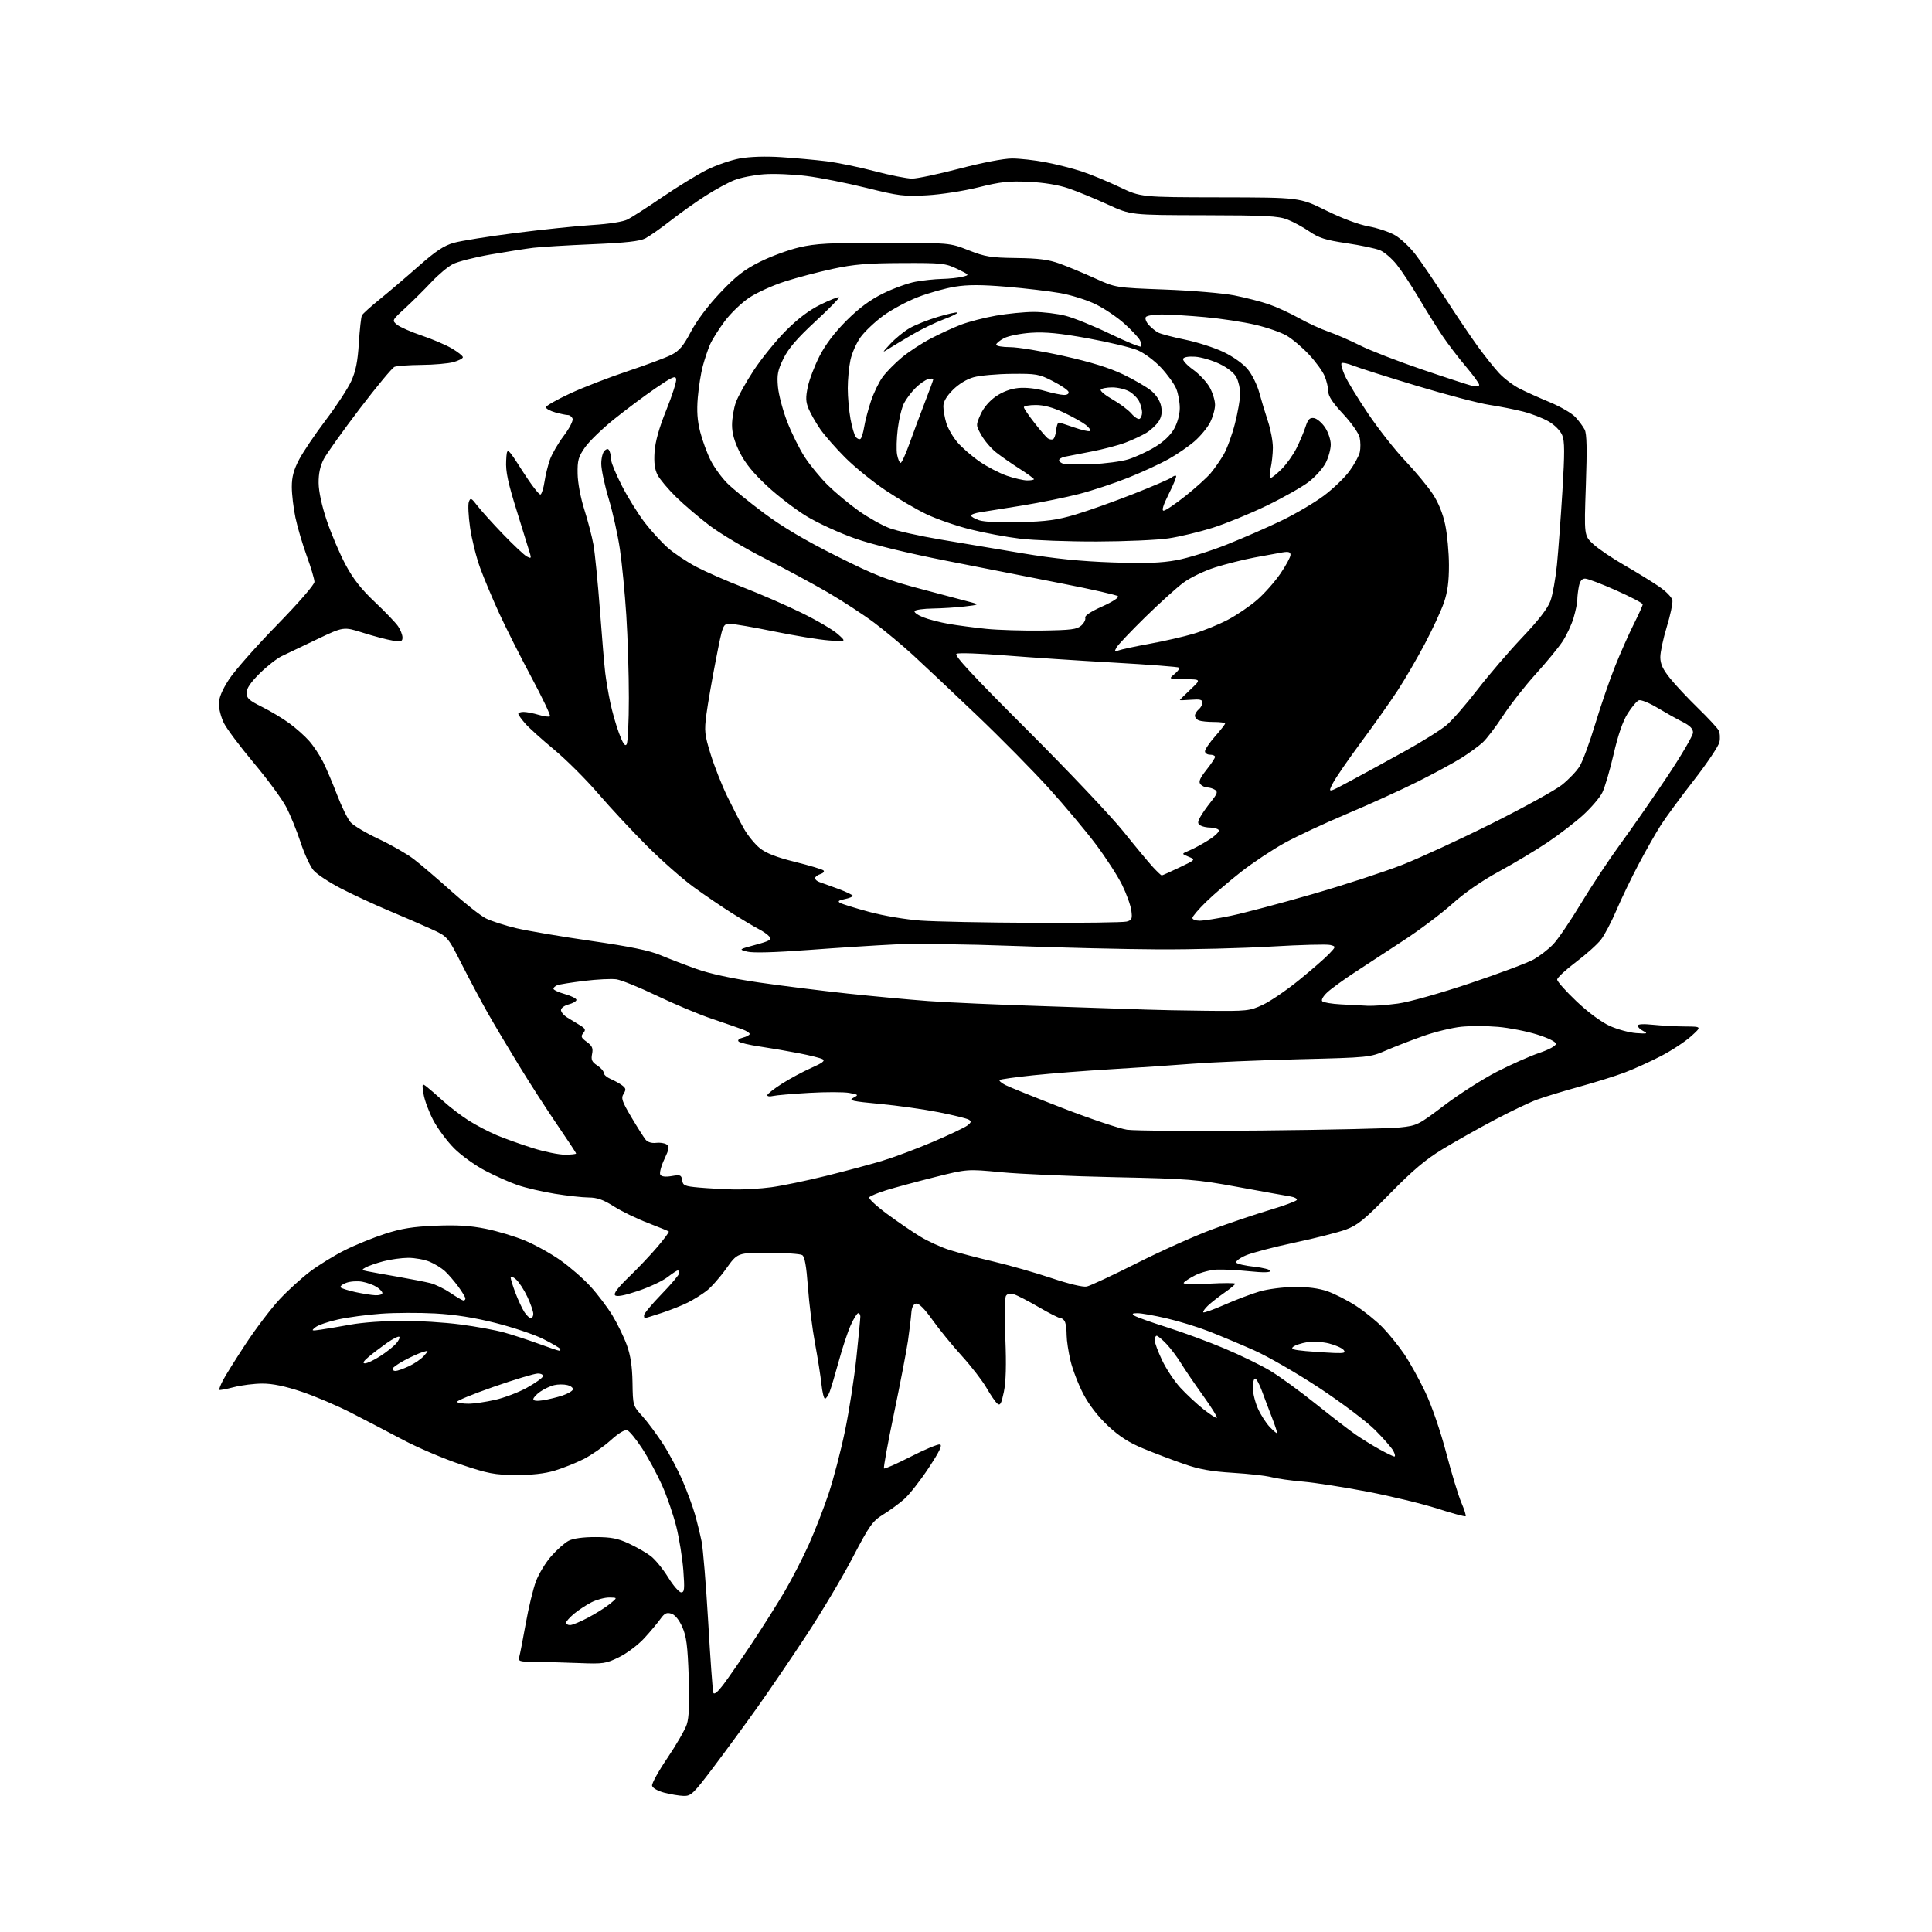 <?xml version="1.0" encoding="UTF-8" standalone="no"?>
<svg 
  version="1.1" 
  xmlns="http://www.w3.org/2000/svg" 
  xmlns:xlink="http://www.w3.org/1999/xlink" 
  xmlns:svg="http://www.w3.org/2000/svg"
  xmlns:rdf="http://www.w3.org/1999/02/22-rdf-syntax-ns#"
  xmlns:cc="http://creativecommons.org/ns#"
  xmlns:dc="http://purl.org/dc/elements/1.1/"
  viewBox="0 0 768 768"
  width="768"
  height="768"
>
<style>svg {background-color: white; }</style>"
<path stroke="none" fill="black" fill-rule="evenodd" d="M271.72,713.90C269.95,713.85 266.48,713.26 264.00,712.61C261.40,711.91 259.38,710.75 259.21,709.84C259.04,708.97 261.79,704.01 265.32,698.81C268.84,693.61 272.30,687.61 273.00,685.49C273.91,682.74 274.13,677.29 273.77,666.50C273.35,654.24 272.87,650.50 271.23,646.78C269.95,643.90 268.34,641.92 266.88,641.46C265.01,640.87 264.15,641.28 262.52,643.57C261.41,645.13 258.53,648.57 256.12,651.20C253.72,653.82 249.22,657.22 246.12,658.74C240.84,661.33 239.87,661.48 230.00,661.09C224.22,660.86 216.44,660.65 212.69,660.62C206.34,660.57 205.92,660.43 206.44,658.53C206.75,657.42 207.91,651.44 209.02,645.25C210.12,639.06 211.94,631.57 213.05,628.60C214.16,625.64 216.90,621.12 219.15,618.57C221.39,616.02 224.51,613.27 226.06,612.47C227.85,611.54 231.78,611.00 236.70,611.01C242.95,611.02 245.59,611.53 249.99,613.58C253.01,614.98 256.93,617.23 258.69,618.57C260.45,619.92 263.55,623.71 265.59,627.01C267.62,630.30 269.96,633.00 270.79,633.00C272.07,633.00 272.19,631.67 271.64,624.25C271.27,619.44 270.03,611.67 268.88,607.00C267.72,602.33 265.17,594.90 263.21,590.50C261.25,586.10 257.69,579.51 255.31,575.85C252.93,572.20 250.27,568.93 249.40,568.60C248.36,568.20 246.02,569.60 242.69,572.59C239.88,575.11 235.06,578.45 231.99,580.01C228.91,581.56 223.72,583.63 220.45,584.61C216.46,585.80 211.37,586.37 205.00,586.33C196.61,586.28 194.06,585.79 183.18,582.15C176.41,579.88 166.06,575.47 160.18,572.35C154.31,569.24 145.00,564.38 139.50,561.57C134.00,558.76 125.18,555.01 119.89,553.23C113.36,551.04 108.38,550.00 104.36,550.00C101.10,550.00 95.98,550.64 92.97,551.42C89.96,552.20 87.36,552.69 87.18,552.51C87.00,552.33 87.62,550.68 88.56,548.84C89.50,547.00 93.60,540.43 97.67,534.24C101.75,528.05 107.82,520.06 111.16,516.49C114.50,512.91 120.00,507.92 123.37,505.38C126.74,502.85 132.88,499.08 137.00,497.00C141.12,494.93 148.32,492.00 153.00,490.48C159.59,488.34 164.11,487.62 173.11,487.24C181.68,486.89 186.93,487.21 193.11,488.46C197.73,489.39 204.74,491.50 208.69,493.15C212.65,494.79 218.96,498.30 222.73,500.94C226.49,503.59 231.89,508.28 234.72,511.38C237.55,514.48 241.48,519.67 243.46,522.93C245.44,526.19 248.01,531.48 249.17,534.68C250.66,538.81 251.32,543.15 251.43,549.64C251.57,558.74 251.60,558.81 255.37,562.98C257.45,565.29 261.15,570.27 263.59,574.04C266.04,577.82 269.54,584.42 271.38,588.71C273.21,593.01 275.42,598.99 276.27,602.01C277.12,605.03 278.30,609.84 278.89,612.69C279.47,615.55 280.66,629.95 281.52,644.69C282.37,659.44 283.29,672.12 283.55,672.87C283.86,673.77 285.22,672.69 287.44,669.79C289.31,667.34 294.41,659.97 298.77,653.42C303.13,646.86 309.05,637.50 311.92,632.60C314.79,627.71 319.10,619.33 321.51,613.98C323.91,608.64 327.45,599.55 329.38,593.79C331.31,588.02 334.23,576.83 335.88,568.90C337.53,560.98 339.58,547.80 340.44,539.62C341.30,531.44 342.00,524.12 342.00,523.37C342.00,522.62 341.63,522.00 341.17,522.00C340.71,522.00 339.37,524.14 338.19,526.75C337.01,529.36 334.88,535.77 333.46,541.00C332.03,546.23 330.39,551.74 329.81,553.25C329.23,554.76 328.39,556.00 327.95,556.00C327.51,556.00 326.87,553.41 326.54,550.25C326.21,547.09 325.05,539.77 323.98,534.00C322.91,528.23 321.64,518.17 321.17,511.65C320.56,503.32 319.89,499.55 318.90,498.92C318.13,498.43 312.03,498.02 305.34,498.02C293.18,498.00 293.18,498.00 288.66,504.32C286.18,507.80 282.65,511.79 280.82,513.18C279.00,514.57 275.70,516.63 273.49,517.75C271.29,518.87 266.60,520.74 263.08,521.90C259.55,523.05 256.52,524.00 256.33,524.00C256.15,524.00 256.00,523.47 256.00,522.83C256.00,522.18 259.15,518.40 263.00,514.43C266.85,510.46 270.00,506.72 270.00,506.11C270.00,505.50 269.74,505.00 269.43,505.00C269.12,505.00 267.25,506.23 265.27,507.74C263.30,509.25 258.04,511.70 253.59,513.19C248.13,515.03 245.18,515.58 244.50,514.89C243.83,514.21 245.63,511.83 250.00,507.62C253.57,504.18 258.69,498.78 261.36,495.62C264.04,492.47 266.06,489.73 265.86,489.54C265.66,489.35 261.89,487.81 257.48,486.11C253.07,484.42 246.99,481.46 243.98,479.54C239.85,476.91 237.39,476.04 234.00,476.02C231.53,476.01 225.45,475.33 220.50,474.53C215.55,473.73 208.91,472.18 205.75,471.09C202.58,470.00 196.75,467.40 192.78,465.32C188.81,463.23 183.30,459.26 180.53,456.48C177.77,453.71 174.06,448.73 172.29,445.41C170.53,442.09 168.77,437.38 168.38,434.94C167.70,430.68 167.75,430.56 169.59,431.97C170.64,432.78 173.60,435.34 176.16,437.67C178.72,440.00 183.24,443.46 186.21,445.36C189.18,447.25 194.28,449.93 197.55,451.30C200.82,452.66 207.24,454.96 211.80,456.39C216.37,457.83 222.11,459.00 224.55,459.00C227.00,459.00 229.00,458.79 229.00,458.53C229.00,458.26 225.67,453.20 221.61,447.28C217.55,441.35 210.64,430.65 206.27,423.50C201.89,416.35 196.27,406.90 193.78,402.50C191.29,398.10 186.71,389.50 183.60,383.39C177.95,372.27 177.95,372.27 171.23,369.22C167.53,367.54 160.00,364.28 154.50,361.98C149.00,359.67 140.57,355.77 135.76,353.30C130.95,350.83 125.93,347.51 124.60,345.94C123.27,344.36 120.96,339.34 119.47,334.78C117.98,330.23 115.40,323.91 113.74,320.75C112.08,317.58 106.28,309.71 100.86,303.25C95.44,296.79 90.11,289.67 89.00,287.43C87.90,285.20 87.00,281.78 87.00,279.84C87.00,277.42 88.26,274.36 91.00,270.12C93.20,266.72 101.75,257.02 110.00,248.56C118.72,239.63 125.00,232.40 125.00,231.29C125.00,230.24 123.63,225.63 121.95,221.03C120.28,216.44 118.25,209.58 117.45,205.78C116.65,201.98 116.00,196.47 116.00,193.54C116.00,189.58 116.75,186.77 118.91,182.67C120.51,179.63 125.27,172.58 129.49,167.01C133.71,161.44 138.26,154.48 139.60,151.56C141.42,147.58 142.19,143.75 142.65,136.37C142.99,130.94 143.54,125.98 143.88,125.34C144.22,124.70 147.47,121.77 151.10,118.84C154.73,115.90 161.65,110.01 166.48,105.74C173.18,99.82 176.48,97.63 180.38,96.53C183.20,95.73 194.28,93.96 205.00,92.60C215.72,91.23 229.45,89.81 235.50,89.44C242.12,89.03 247.69,88.15 249.50,87.23C251.15,86.39 257.36,82.39 263.30,78.34C269.24,74.29 277.14,69.44 280.87,67.56C284.60,65.69 290.54,63.63 294.07,62.99C298.05,62.27 304.31,62.07 310.50,62.47C316.00,62.82 324.10,63.56 328.50,64.10C332.90,64.65 341.54,66.42 347.70,68.05C353.86,69.67 360.55,71.00 362.56,71.00C364.58,71.00 373.10,69.20 381.50,67.00C390.44,64.66 399.07,63.00 402.30,63.00C405.34,63.00 411.34,63.67 415.65,64.50C419.95,65.32 426.40,66.96 429.99,68.14C433.57,69.32 440.32,72.11 445.00,74.34C453.50,78.40 453.50,78.40 485.09,78.45C516.67,78.50 516.67,78.50 527.09,83.65C533.37,86.76 540.08,89.27 544.00,89.98C547.58,90.63 552.34,92.22 554.59,93.53C556.84,94.83 560.50,98.28 562.72,101.20C564.95,104.11 570.25,111.90 574.50,118.50C578.75,125.10 584.50,133.65 587.29,137.50C590.07,141.35 593.96,146.23 595.92,148.34C597.89,150.45 601.52,153.20 604.00,154.46C606.48,155.73 611.91,158.17 616.09,159.90C620.26,161.63 624.82,164.28 626.22,165.78C627.61,167.27 629.28,169.53 629.93,170.78C630.78,172.44 630.91,178.48 630.40,193.01C629.70,212.95 629.70,212.95 633.39,216.34C635.42,218.20 640.92,221.92 645.60,224.61C650.29,227.30 656.45,231.09 659.31,233.03C662.36,235.11 664.63,237.44 664.81,238.70C664.98,239.87 663.97,244.60 662.56,249.22C661.15,253.83 660.00,259.23 660.00,261.21C660.00,263.91 660.98,266.04 663.89,269.66C666.03,272.32 671.03,277.65 674.99,281.50C678.95,285.35 682.63,289.31 683.17,290.31C683.70,291.30 683.85,293.42 683.50,295.02C683.15,296.61 678.57,303.44 673.32,310.18C668.07,316.93 662.18,324.93 660.23,327.97C658.28,331.01 654.31,338.00 651.40,343.50C648.49,349.00 644.52,357.23 642.58,361.79C640.63,366.35 637.88,371.60 636.46,373.46C635.04,375.33 630.53,379.37 626.44,382.45C622.35,385.53 619.00,388.65 619.00,389.40C619.00,390.14 622.43,394.00 626.62,397.98C631.20,402.33 636.46,406.24 639.82,407.78C642.89,409.18 647.68,410.49 650.45,410.68C654.80,410.98 655.19,410.87 653.25,409.86C652.01,409.22 651.00,408.25 651.00,407.70C651.00,407.09 653.33,406.96 657.15,407.36C660.53,407.71 666.26,408.02 669.90,408.04C676.50,408.08 676.50,408.08 672.24,411.93C669.90,414.05 664.50,417.60 660.24,419.81C655.98,422.02 649.48,424.97 645.79,426.36C642.10,427.75 634.00,430.28 627.79,431.99C621.58,433.70 614.02,436.00 611.00,437.11C607.98,438.22 600.33,441.87 594.00,445.23C587.67,448.58 578.45,453.78 573.50,456.78C566.69,460.92 561.58,465.23 552.50,474.50C542.35,484.87 539.65,487.07 534.96,488.79C531.91,489.90 522.69,492.25 514.46,493.99C506.23,495.74 497.55,498.02 495.18,499.06C492.80,500.10 491.12,501.38 491.44,501.90C491.76,502.42 494.94,503.16 498.51,503.54C502.08,503.92 505.00,504.68 505.00,505.22C505.00,505.86 502.09,505.91 496.75,505.36C492.21,504.89 486.41,504.59 483.86,504.68C481.31,504.77 477.40,505.78 475.18,506.91C472.95,508.04 470.87,509.40 470.54,509.93C470.17,510.53 473.85,510.67 480.47,510.29C486.26,509.97 491.00,509.97 491.00,510.30C491.00,510.63 489.09,512.23 486.75,513.86C484.41,515.48 481.46,517.80 480.18,519.01C478.91,520.21 478.08,521.42 478.34,521.68C478.61,521.94 482.44,520.56 486.87,518.62C491.29,516.67 497.52,514.32 500.71,513.38C503.89,512.44 510.10,511.64 514.50,511.59C519.82,511.54 524.24,512.12 527.69,513.31C530.54,514.31 535.62,516.89 538.98,519.07C542.34,521.24 547.13,525.11 549.63,527.68C552.12,530.25 555.98,535.03 558.21,538.30C560.43,541.58 564.21,548.40 566.61,553.47C569.17,558.87 572.61,568.87 574.91,577.60C577.06,585.79 579.78,594.70 580.94,597.39C582.10,600.08 582.85,602.48 582.61,602.72C582.37,602.96 577.30,601.59 571.34,599.67C565.38,597.76 552.85,594.73 543.50,592.94C534.15,591.15 522.67,589.37 518.00,588.97C513.33,588.58 507.70,587.78 505.50,587.21C503.30,586.63 496.36,585.84 490.08,585.46C481.47,584.93 476.68,584.07 470.58,581.94C466.14,580.40 458.93,577.66 454.57,575.86C448.76,573.46 444.97,571.03 440.44,566.80C436.48,563.09 432.95,558.54 430.65,554.15C428.67,550.38 426.37,544.42 425.54,540.90C424.71,537.38 424.02,532.85 424.01,530.83C424.01,528.81 423.73,526.45 423.39,525.58C423.06,524.71 422.26,524.00 421.62,524.00C420.98,524.00 417.09,522.04 412.98,519.64C408.87,517.24 404.43,514.94 403.13,514.53C401.54,514.03 400.46,514.24 399.88,515.14C399.40,515.89 399.29,523.48 399.64,532.00C400.07,542.61 399.88,549.33 399.05,553.30C398.06,558.03 397.58,558.90 396.47,557.97C395.71,557.35 393.76,554.51 392.13,551.67C390.49,548.83 386.08,543.12 382.33,538.99C378.57,534.85 373.32,528.42 370.66,524.68C367.48,520.22 365.25,518.00 364.16,518.20C363.05,518.41 362.42,519.68 362.26,522.01C362.12,523.93 361.52,528.88 360.93,533.00C360.33,537.12 357.83,550.12 355.38,561.87C352.92,573.62 351.13,583.46 351.40,583.73C351.66,584.00 356.44,581.89 362.00,579.05C367.57,576.20 372.80,574.02 373.62,574.19C374.71,574.42 373.51,576.93 369.11,583.60C365.81,588.60 361.44,594.16 359.40,595.95C357.37,597.74 353.60,600.49 351.04,602.07C346.85,604.65 345.64,606.35 338.94,619.17C334.85,627.00 326.63,640.80 320.68,649.85C314.74,658.89 306.00,671.74 301.27,678.40C296.54,685.05 288.68,695.79 283.80,702.25C275.61,713.11 274.70,713.99 271.72,713.90zM226.61,646.00C227.50,646.00 230.76,644.65 233.86,642.99C236.96,641.34 240.85,638.88 242.50,637.53C245.50,635.07 245.50,635.07 242.21,635.04C240.40,635.02 237.20,635.88 235.09,636.95C232.99,638.03 229.86,640.09 228.13,641.54C226.41,642.99 225.00,644.59 225.00,645.09C225.00,645.59 225.72,646.00 226.61,646.00zM554.29,578.98C554.72,578.99 554.53,577.99 553.87,576.75C553.21,575.51 549.93,571.77 546.59,568.42C543.24,565.08 533.30,557.59 524.50,551.77C515.70,545.96 504.00,539.20 498.50,536.76C493.00,534.32 484.90,530.93 480.50,529.21C476.10,527.49 468.53,525.17 463.67,524.05C458.82,522.92 453.64,522.01 452.17,522.02C450.06,522.03 449.81,522.24 451.00,523.03C451.82,523.57 457.68,525.66 464.00,527.66C470.32,529.66 480.59,533.45 486.80,536.07C493.02,538.69 501.12,542.63 504.80,544.82C508.49,547.02 516.67,552.96 522.99,558.02C529.30,563.08 536.50,568.63 538.99,570.34C541.47,572.05 545.75,574.69 548.50,576.20C551.25,577.72 553.85,578.97 554.29,578.98zM507.64,569.69C507.80,569.53 506.89,566.72 505.61,563.45C504.34,560.18 502.52,555.36 501.56,552.75C500.61,550.14 499.42,548.00 498.92,548.00C498.41,548.00 498.01,549.69 498.02,551.75C498.03,553.81 498.96,557.52 500.08,560.00C501.20,562.48 503.30,565.73 504.74,567.24C506.18,568.75 507.48,569.85 507.64,569.69zM483.74,563.59C484.00,563.33 481.53,559.38 478.25,554.81C474.97,550.24 471.04,544.48 469.52,542.00C468.01,539.52 465.38,536.04 463.69,534.25C461.99,532.46 460.25,531.00 459.80,531.00C459.36,531.00 459.00,531.79 459.00,532.75C459.00,533.71 460.32,537.29 461.94,540.70C463.55,544.11 466.81,549.02 469.18,551.61C471.56,554.20 475.70,558.06 478.38,560.19C481.07,562.32 483.48,563.85 483.74,563.59zM186.22,558.00C188.36,558.00 193.12,557.31 196.80,556.47C200.49,555.64 206.17,553.47 209.44,551.66C212.70,549.85 215.55,547.84 215.77,547.18C216.00,546.49 215.17,546.00 213.78,546.00C212.46,546.00 204.54,548.39 196.17,551.31C187.80,554.23 181.27,556.93 181.65,557.31C182.02,557.69 184.08,558.00 186.22,558.00zM215.92,556.63C218.07,556.28 221.52,555.44 223.59,554.75C225.66,554.06 227.51,552.99 227.72,552.37C227.92,551.75 226.94,550.95 225.54,550.60C224.14,550.25 221.76,550.26 220.25,550.63C218.74,550.99 216.26,552.16 214.75,553.21C213.24,554.27 212.00,555.61 212.00,556.20C212.00,556.87 213.43,557.03 215.92,556.63zM157.25,544.98C157.94,544.97 160.30,544.13 162.50,543.12C164.70,542.11 167.40,540.26 168.50,539.01C170.50,536.73 170.50,536.73 168.00,537.48C166.62,537.89 163.36,539.37 160.75,540.77C158.14,542.17 156.00,543.70 156.00,544.16C156.00,544.62 156.56,544.99 157.25,544.98zM145.05,541.96C145.91,541.98 148.61,540.72 151.05,539.15C153.50,537.58 156.36,535.33 157.41,534.15C158.46,532.96 159.06,531.72 158.73,531.40C158.41,531.07 156.20,532.17 153.82,533.84C151.44,535.52 148.15,538.02 146.50,539.41C144.49,541.10 144.01,541.94 145.05,541.96zM530.37,537.83C534.43,537.97 535.05,537.77 534.09,536.61C533.46,535.85 530.85,534.70 528.30,534.05C525.72,533.40 521.83,533.18 519.58,533.55C517.33,533.92 514.86,534.74 514.08,535.36C512.98,536.25 514.07,536.63 519.08,537.08C522.61,537.39 527.69,537.73 530.37,537.83zM222.31,536.94C222.75,536.97 222.89,536.63 222.61,536.17C222.33,535.72 219.26,533.94 215.80,532.21C212.33,530.48 203.88,527.65 197.02,525.91C188.48,523.76 180.89,522.56 173.02,522.13C166.68,521.78 157.00,521.82 151.50,522.22C146.00,522.61 138.30,523.64 134.39,524.51C130.48,525.37 126.43,526.76 125.39,527.61C123.64,529.03 123.79,529.10 127.50,528.56C129.70,528.25 135.10,527.33 139.50,526.53C143.90,525.73 152.93,525.05 159.56,525.03C166.20,525.02 176.74,525.67 183.00,526.50C189.25,527.32 197.10,528.76 200.43,529.70C203.77,530.63 209.88,532.63 214.00,534.13C218.12,535.64 221.86,536.90 222.31,536.94zM211.02,524.00C211.56,524.00 212.00,523.21 211.99,522.25C211.98,521.29 210.92,518.25 209.63,515.50C208.34,512.75 206.32,509.64 205.14,508.60C203.96,507.55 203.00,507.20 203.00,507.83C203.00,508.46 203.87,511.26 204.93,514.06C205.99,516.85 207.58,520.23 208.45,521.57C209.33,522.91 210.49,524.00 211.02,524.00zM184.25,516.98C184.66,516.99 185.00,516.62 185.00,516.15C185.00,515.68 183.71,513.55 182.14,511.40C180.56,509.26 178.19,506.51 176.87,505.30C175.55,504.09 172.81,502.40 170.77,501.55C168.73,500.70 164.91,500.01 162.28,500.01C159.65,500.02 155.20,500.64 152.39,501.38C149.58,502.13 146.43,503.22 145.40,503.79C143.67,504.77 143.71,504.88 146.01,505.35C147.38,505.63 152.78,506.60 158.00,507.51C163.22,508.42 169.11,509.57 171.09,510.07C173.06,510.57 176.66,512.33 179.09,513.97C181.51,515.62 183.84,516.97 184.25,516.98zM149.25,514.89C150.76,514.95 152.00,514.56 152.00,514.02C152.00,513.49 150.99,512.39 149.75,511.60C148.51,510.80 145.92,509.86 143.99,509.51C142.06,509.16 139.18,509.36 137.60,509.96C136.02,510.56 135.04,511.38 135.43,511.78C135.82,512.18 138.47,513.01 141.32,513.64C144.17,514.26 147.74,514.83 149.25,514.89zM432.00,511.42C433.38,511.13 442.38,506.93 452.00,502.08C461.62,497.23 475.12,491.19 482.00,488.65C488.88,486.11 499.09,482.67 504.71,480.99C510.33,479.31 515.18,477.53 515.49,477.02C515.80,476.51 514.58,475.86 512.78,475.57C510.98,475.28 501.62,473.60 492.00,471.83C475.56,468.81 472.59,468.58 443.00,467.95C425.68,467.58 405.43,466.69 398.00,465.98C384.50,464.69 384.50,464.69 371.54,467.94C364.41,469.73 355.77,472.06 352.33,473.12C348.90,474.19 345.83,475.47 345.52,475.97C345.21,476.47 348.41,479.45 352.64,482.57C356.87,485.70 362.85,489.78 365.92,491.63C368.99,493.48 374.20,495.85 377.50,496.90C380.80,497.95 388.65,500.01 394.95,501.49C401.24,502.97 411.59,505.92 417.95,508.06C424.83,510.37 430.51,511.73 432.00,511.42zM291.68,472.83C295.63,472.92 302.38,472.52 306.68,471.94C310.98,471.35 320.80,469.31 328.50,467.40C336.20,465.49 346.23,462.80 350.79,461.42C355.36,460.04 364.36,456.67 370.79,453.93C377.23,451.18 383.40,448.26 384.50,447.43C386.10,446.22 386.22,445.75 385.12,445.08C384.37,444.61 378.97,443.28 373.13,442.12C367.28,440.96 356.74,439.47 349.71,438.82C338.66,437.78 337.22,437.45 339.19,436.40C341.39,435.22 341.33,435.15 337.61,434.45C335.49,434.06 328.30,434.04 321.63,434.43C314.96,434.81 308.49,435.37 307.25,435.67C306.01,435.97 305.00,435.83 305.01,435.36C305.01,434.89 307.60,432.85 310.76,430.83C313.92,428.81 319.20,425.97 322.50,424.51C326.94,422.56 328.11,421.66 327.00,421.04C326.18,420.58 321.90,419.51 317.50,418.66C313.10,417.80 306.13,416.61 302.00,416.00C297.88,415.40 294.10,414.50 293.61,414.01C293.08,413.48 293.79,412.84 295.36,412.45C296.81,412.08 298.00,411.44 298.00,411.01C298.00,410.59 296.76,409.79 295.25,409.23C293.74,408.67 288.23,406.76 283.00,404.99C277.77,403.22 267.88,399.07 261.00,395.76C254.12,392.46 246.91,389.54 244.98,389.28C243.04,389.01 237.32,389.30 232.27,389.91C227.22,390.53 222.39,391.30 221.54,391.62C220.69,391.95 220.00,392.59 220.00,393.05C220.00,393.51 222.08,394.47 224.63,395.19C227.18,395.91 229.21,396.95 229.14,397.50C229.07,398.05 227.66,398.85 226.00,399.28C224.35,399.71 223.00,400.71 223.00,401.51C223.00,402.30 224.12,403.64 225.50,404.48C226.88,405.31 229.16,406.71 230.57,407.57C232.73,408.89 232.93,409.38 231.85,410.67C230.78,411.97 231.00,412.53 233.25,414.16C235.41,415.74 235.82,416.67 235.36,418.96C234.90,421.27 235.28,422.14 237.39,423.52C238.83,424.46 240.00,425.80 240.00,426.49C240.00,427.19 241.24,428.28 242.75,428.92C244.26,429.57 246.32,430.70 247.32,431.45C248.84,432.60 248.93,433.13 247.89,434.81C246.81,436.53 247.23,437.77 251.01,444.15C253.40,448.19 255.96,452.21 256.68,453.08C257.47,454.02 259.10,454.51 260.75,454.30C262.26,454.10 264.15,454.38 264.95,454.91C266.19,455.73 266.06,456.60 264.08,460.83C262.80,463.56 262.08,466.32 262.48,466.97C262.95,467.73 264.54,467.92 267.02,467.50C270.48,466.91 270.87,467.07 271.17,469.18C271.47,471.26 272.16,471.56 278.00,472.08C281.57,472.39 287.73,472.73 291.68,472.83zM501.50,449.39C527.90,449.13 552.65,448.58 556.50,448.17C563.30,447.46 563.80,447.21 574.16,439.36C580.02,434.92 589.41,428.92 595.03,426.03C600.65,423.15 608.23,419.78 611.87,418.55C615.71,417.26 618.50,415.74 618.50,414.95C618.50,414.13 615.52,412.65 611.00,411.23C606.88,409.94 599.90,408.57 595.50,408.19C591.10,407.81 584.56,407.79 580.96,408.14C577.36,408.50 570.61,410.13 565.96,411.76C561.31,413.40 554.58,416.00 551.00,417.55C544.54,420.34 544.31,420.37 516.00,421.07C500.32,421.47 481.43,422.27 474.00,422.85C466.57,423.44 452.18,424.41 442.00,425.01C431.82,425.61 417.73,426.71 410.69,427.45C403.64,428.19 397.63,429.03 397.34,429.32C397.05,429.61 398.09,430.51 399.66,431.32C401.22,432.12 411.50,436.26 422.50,440.52C433.50,444.78 444.98,448.63 448.00,449.08C451.02,449.52 475.10,449.66 501.50,449.39zM479.50,401.80C495.81,401.97 496.72,401.88 501.97,399.43C504.98,398.03 511.50,393.58 516.47,389.53C521.44,385.49 526.76,380.85 528.31,379.22C531.12,376.26 531.12,376.26 528.81,375.65C527.54,375.30 517.05,375.58 505.50,376.26C493.95,376.94 473.70,377.45 460.50,377.39C447.30,377.33 421.43,376.71 403.00,376.02C384.57,375.33 363.43,375.05 356.00,375.41C348.57,375.76 333.05,376.76 321.50,377.62C308.02,378.63 299.27,378.87 297.06,378.30C293.61,377.40 293.61,377.40 300.33,375.58C305.99,374.05 306.86,373.54 305.85,372.32C305.19,371.52 303.26,370.17 301.57,369.31C299.88,368.45 295.19,365.66 291.15,363.12C287.10,360.58 280.14,355.84 275.69,352.60C271.23,349.35 262.82,341.93 257.00,336.10C251.18,330.27 242.48,320.92 237.67,315.32C232.86,309.73 225.00,301.90 220.21,297.93C215.42,293.96 210.27,289.32 208.78,287.61C207.28,285.90 206.04,284.16 206.03,283.75C206.01,283.34 206.96,283.00 208.13,283.00C209.31,283.00 212.01,283.52 214.14,284.16C216.27,284.80 218.28,285.05 218.61,284.72C218.95,284.39 215.63,277.42 211.25,269.23C206.87,261.04 201.13,249.65 198.50,243.92C195.86,238.19 192.44,230.05 190.89,225.83C189.35,221.62 187.53,214.38 186.87,209.76C186.20,205.14 185.98,200.50 186.38,199.46C187.03,197.76 187.38,197.92 189.76,201.03C191.22,202.94 195.81,208.03 199.96,212.34C204.11,216.65 208.35,220.64 209.40,221.20C210.99,222.06 211.21,221.93 210.77,220.36C210.48,219.34 208.15,211.79 205.58,203.58C201.90,191.84 200.97,187.48 201.21,183.11C201.50,177.56 201.50,177.56 207.75,187.34C211.19,192.72 214.40,196.87 214.88,196.57C215.37,196.27 216.08,193.96 216.46,191.43C216.84,188.90 217.80,184.99 218.60,182.73C219.39,180.47 221.87,176.20 224.10,173.25C226.34,170.29 227.92,167.22 227.61,166.43C227.31,165.65 226.49,165.00 225.78,164.99C225.08,164.99 222.81,164.52 220.75,163.95C218.69,163.37 217.00,162.45 217.00,161.89C217.00,161.34 221.32,158.88 226.59,156.43C231.86,153.98 242.18,149.99 249.52,147.55C256.85,145.11 264.66,142.19 266.87,141.07C270.06,139.44 271.65,137.55 274.64,131.87C276.95,127.48 281.45,121.48 286.30,116.37C292.55,109.76 295.83,107.21 302.06,104.09C306.39,101.92 313.43,99.33 317.71,98.33C324.21,96.80 329.81,96.50 351.50,96.51C377.50,96.52 377.50,96.52 385.00,99.47C391.64,102.08 393.83,102.44 404.00,102.57C412.90,102.68 416.80,103.19 421.27,104.81C424.44,105.96 430.74,108.58 435.27,110.64C443.50,114.37 443.50,114.37 463.00,115.10C473.73,115.50 486.17,116.55 490.65,117.43C495.13,118.32 501.31,119.90 504.38,120.96C507.44,122.01 512.82,124.48 516.33,126.44C519.83,128.40 525.13,130.84 528.10,131.86C531.07,132.89 536.73,135.35 540.67,137.33C544.62,139.32 555.64,143.60 565.17,146.84C574.70,150.09 583.74,153.03 585.25,153.39C586.91,153.78 588.00,153.62 588.00,152.99C588.00,152.41 585.59,149.10 582.64,145.62C579.69,142.15 575.50,136.65 573.32,133.40C571.14,130.16 566.95,123.45 564.02,118.50C561.08,113.55 557.11,107.53 555.18,105.13C553.25,102.73 550.28,100.18 548.58,99.48C546.89,98.77 540.91,97.51 535.31,96.68C526.98,95.45 524.29,94.60 520.57,92.05C518.07,90.33 514.10,88.17 511.76,87.26C508.15,85.85 503.06,85.59 478.50,85.55C449.50,85.50 449.50,85.50 440.34,81.29C435.30,78.98 428.32,76.10 424.84,74.91C420.78,73.52 415.08,72.57 409.00,72.28C401.07,71.91 397.77,72.26 389.00,74.45C383.15,75.91 374.07,77.32 368.50,77.63C359.37,78.14 357.28,77.88 344.45,74.69C336.72,72.77 325.99,70.64 320.60,69.96C315.20,69.28 307.58,68.97 303.65,69.27C299.72,69.57 294.48,70.60 292.00,71.57C289.52,72.54 284.35,75.34 280.50,77.81C276.65,80.27 270.37,84.73 266.55,87.72C262.72,90.71 258.22,93.87 256.55,94.74C254.30,95.91 248.77,96.52 235.50,97.08C225.60,97.50 215.03,98.14 212.00,98.50C208.97,98.87 201.35,100.06 195.05,101.16C188.75,102.26 182.00,103.98 180.05,104.98C178.09,105.97 174.23,109.20 171.47,112.15C168.71,115.09 164.04,119.72 161.10,122.44C155.75,127.37 155.75,127.38 157.87,129.10C159.04,130.04 163.42,131.97 167.60,133.38C171.79,134.78 177.19,137.09 179.61,138.51C182.02,139.93 184.00,141.49 184.00,142.00C184.00,142.50 182.31,143.37 180.25,143.95C178.19,144.52 172.45,145.02 167.50,145.06C162.55,145.11 157.75,145.45 156.83,145.82C155.92,146.19 149.69,153.70 142.98,162.50C136.28,171.30 129.86,180.30 128.70,182.50C127.28,185.22 126.62,188.27 126.66,192.00C126.70,195.42 127.93,201.10 129.92,207.00C131.69,212.22 135.01,220.04 137.31,224.36C140.36,230.08 143.54,234.15 149.00,239.30C153.12,243.19 157.28,247.53 158.24,248.94C159.20,250.35 159.99,252.35 159.99,253.38C160.00,255.01 159.47,255.17 156.00,254.62C153.80,254.26 148.54,252.88 144.30,251.53C136.59,249.08 136.59,249.08 126.04,254.11C120.25,256.88 113.92,259.90 112.00,260.82C110.08,261.74 106.14,264.83 103.25,267.68C99.66,271.23 98.00,273.67 98.00,275.41C98.00,277.52 99.03,278.46 104.14,280.99C107.52,282.67 112.44,285.62 115.06,287.55C117.69,289.47 121.23,292.63 122.92,294.56C124.62,296.49 127.08,300.20 128.40,302.80C129.71,305.39 132.24,311.34 134.02,316.01C135.80,320.68 138.21,325.58 139.38,326.89C140.55,328.20 145.55,331.18 150.50,333.50C155.45,335.82 161.73,339.42 164.45,341.50C167.17,343.58 173.86,349.29 179.31,354.18C184.77,359.07 190.97,363.97 193.11,365.06C195.24,366.14 200.70,367.91 205.24,368.98C209.78,370.05 223.18,372.32 235.00,374.03C250.38,376.25 258.21,377.86 262.50,379.67C265.80,381.06 272.23,383.53 276.80,385.16C282.15,387.08 291.02,388.99 301.79,390.56C310.97,391.89 326.81,393.87 336.99,394.96C347.17,396.04 361.57,397.38 369.00,397.93C376.43,398.49 397.57,399.42 416.00,400.00C434.43,400.59 452.43,401.19 456.00,401.34C459.57,401.49 470.15,401.70 479.50,401.80zM543.68,399.81C545.98,399.91 551.38,399.52 555.68,398.93C560.23,398.31 572.29,394.91 584.50,390.82C596.05,386.94 607.40,382.68 609.73,381.35C612.06,380.02 615.49,377.37 617.34,375.46C619.20,373.55 624.18,366.25 628.40,359.24C632.62,352.23 639.71,341.55 644.14,335.50C648.57,329.45 656.87,317.50 662.60,308.94C668.32,300.38 673.00,292.40 673.00,291.21C673.00,289.66 671.78,288.43 668.75,286.91C666.41,285.73 661.90,283.20 658.72,281.29C655.53,279.38 652.27,278.07 651.46,278.38C650.65,278.69 648.67,281.03 647.05,283.59C645.09,286.67 643.20,292.15 641.42,299.87C639.94,306.27 637.92,313.12 636.92,315.10C635.93,317.08 632.53,321.06 629.36,323.95C626.19,326.85 619.76,331.79 615.05,334.94C610.35,338.09 601.68,343.28 595.79,346.48C589.04,350.15 582.19,354.89 577.29,359.30C573.00,363.15 564.33,369.68 558.00,373.81C551.67,377.94 542.90,383.68 538.50,386.56C534.10,389.44 529.20,393.00 527.62,394.47C525.97,396.00 525.12,397.52 525.62,398.02C526.10,398.50 529.42,399.06 533.00,399.25C536.58,399.45 541.38,399.70 543.68,399.81zM411.00,366.84C429.98,366.91 446.56,366.69 447.86,366.34C449.94,365.78 450.16,365.26 449.72,361.94C449.44,359.87 447.79,355.29 446.05,351.75C444.31,348.21 439.65,341.01 435.69,335.73C431.74,330.46 423.39,320.49 417.15,313.58C410.91,306.66 397.86,293.43 388.15,284.17C378.44,274.91 367.10,264.21 362.94,260.40C358.78,256.59 351.87,250.82 347.58,247.59C343.29,244.36 334.89,238.88 328.93,235.41C322.96,231.95 311.72,225.88 303.95,221.94C296.17,217.99 286.37,212.16 282.16,208.98C277.95,205.79 271.92,200.66 268.76,197.56C265.60,194.46 262.29,190.53 261.40,188.81C260.25,186.59 259.91,183.92 260.20,179.59C260.49,175.49 262.00,170.08 264.85,163.04C267.18,157.29 268.95,151.75 268.79,150.74C268.55,149.19 267.26,149.76 260.50,154.39C256.10,157.41 248.69,162.95 244.04,166.69C239.38,170.44 234.20,175.45 232.54,177.84C229.91,181.60 229.51,183.01 229.61,188.34C229.67,191.91 230.79,197.88 232.27,202.54C233.68,206.97 235.32,213.27 235.91,216.54C236.49,219.82 237.65,231.50 238.48,242.50C239.30,253.50 240.25,264.75 240.59,267.50C240.92,270.25 241.80,275.46 242.55,279.08C243.29,282.70 244.88,288.27 246.07,291.45C247.61,295.57 248.48,296.85 249.10,295.87C249.58,295.12 249.98,286.84 249.98,277.48C249.99,268.12 249.53,253.27 248.96,244.48C248.39,235.69 247.25,223.91 246.42,218.30C245.60,212.69 243.60,203.69 241.98,198.30C240.35,192.91 239.02,186.64 239.01,184.37C239.01,182.07 239.61,179.74 240.38,179.10C241.45,178.21 241.91,178.31 242.38,179.56C242.72,180.44 243.00,182.01 243.00,183.04C243.00,184.07 244.94,188.68 247.30,193.28C249.67,197.87 253.71,204.37 256.28,207.71C258.85,211.06 262.99,215.58 265.48,217.77C267.97,219.96 273.08,223.37 276.84,225.35C280.61,227.33 289.04,231.02 295.59,233.55C302.14,236.09 312.45,240.58 318.50,243.54C324.55,246.49 331.07,250.31 333.00,252.02C336.50,255.13 336.50,255.13 329.41,254.57C325.52,254.27 315.75,252.66 307.70,251.01C299.66,249.35 291.79,248.00 290.22,248.00C287.37,248.00 287.37,248.00 284.58,262.25C283.05,270.09 281.36,279.82 280.82,283.88C279.93,290.63 280.08,292.02 282.51,299.88C283.98,304.62 286.93,312.10 289.06,316.50C291.20,320.90 294.19,326.71 295.72,329.41C297.25,332.11 300.10,335.60 302.05,337.17C304.55,339.18 308.69,340.80 316.05,342.62C321.80,344.05 326.88,345.58 327.35,346.01C327.82,346.45 327.26,347.10 326.10,347.47C324.95,347.83 324.00,348.57 324.00,349.10C324.00,349.63 324.79,350.32 325.75,350.64C326.71,350.96 330.09,352.18 333.25,353.35C336.41,354.53 339.00,355.77 339.00,356.12C339.00,356.47 337.54,357.05 335.75,357.42C333.30,357.92 332.87,358.30 334.00,358.94C334.82,359.40 340.00,361.00 345.50,362.49C351.17,364.03 360.03,365.52 366.00,365.95C371.77,366.37 392.02,366.77 411.00,366.84zM476.89,366.00C478.48,366.00 483.99,365.13 489.14,364.07C494.29,363.01 508.85,359.15 521.50,355.50C534.15,351.85 550.30,346.58 557.39,343.80C564.48,341.01 580.56,333.59 593.12,327.31C605.68,321.03 618.16,314.15 620.85,312.03C623.54,309.90 626.73,306.56 627.94,304.60C629.15,302.64 631.94,295.07 634.14,287.77C636.34,280.47 639.91,270.09 642.08,264.71C644.24,259.32 647.59,251.80 649.51,247.98C651.43,244.17 653.00,240.68 653.00,240.22C653.00,239.76 648.26,237.28 642.46,234.69C636.67,232.11 631.10,230.00 630.09,230.00C628.83,230.00 628.05,230.98 627.62,233.12C627.28,234.84 627.00,237.24 627.00,238.44C627.00,239.65 626.33,242.88 625.52,245.61C624.71,248.35 622.71,252.60 621.09,255.05C619.46,257.50 614.67,263.32 610.43,268.00C606.19,272.68 600.37,280.10 597.50,284.50C594.62,288.90 590.97,293.69 589.39,295.14C587.80,296.60 584.02,299.35 581.00,301.26C577.98,303.17 570.10,307.44 563.50,310.75C556.90,314.05 544.30,319.78 535.50,323.48C526.70,327.18 515.54,332.40 510.70,335.06C505.86,337.73 498.07,342.90 493.39,346.55C488.72,350.21 482.44,355.59 479.45,358.51C476.45,361.43 474.00,364.32 474.00,364.91C474.00,365.51 475.30,366.00 476.89,366.00zM461.80,348.00C462.03,348.00 465.17,346.59 468.78,344.87C475.34,341.74 475.34,341.74 472.48,340.57C469.62,339.40 469.62,339.40 472.80,338.08C474.54,337.36 478.03,335.47 480.54,333.87C483.05,332.28 484.83,330.53 484.49,329.99C484.16,329.45 482.67,328.99 481.19,328.98C479.71,328.98 477.89,328.58 477.15,328.11C476.04,327.41 476.02,326.82 477.06,324.88C477.76,323.57 479.70,320.79 481.38,318.69C483.92,315.52 484.18,314.73 482.96,313.96C482.16,313.45 480.77,313.02 479.87,313.02C478.98,313.01 477.76,312.42 477.18,311.71C476.38,310.75 476.99,309.32 479.55,306.07C481.45,303.68 483.00,301.33 483.00,300.86C483.00,300.39 482.10,300.00 481.00,300.00C479.90,300.00 479.00,299.39 479.00,298.64C479.00,297.89 480.80,295.24 483.00,292.74C485.20,290.24 487.00,287.92 487.00,287.60C487.00,287.27 485.01,287.00 482.58,287.00C480.15,287.00 477.45,286.73 476.58,286.39C475.71,286.06 475.00,285.21 475.00,284.52C475.00,283.82 475.68,282.68 476.50,282.00C477.32,281.32 478.00,280.09 478.00,279.28C478.00,278.14 476.97,277.88 473.50,278.16C471.02,278.35 469.00,278.41 469.00,278.29C469.00,278.17 470.91,276.27 473.25,274.06C477.50,270.05 477.50,270.05 471.00,269.99C464.50,269.93 464.50,269.93 466.89,267.94C468.21,266.85 469.03,265.70 468.72,265.39C468.42,265.08 456.76,264.19 442.83,263.40C428.90,262.62 409.43,261.33 399.58,260.54C389.72,259.74 381.01,259.45 380.23,259.89C379.18,260.48 386.52,268.38 408.26,290.09C424.46,306.27 441.68,324.45 446.53,330.50C451.38,336.55 456.71,342.96 458.37,344.75C460.03,346.54 461.58,348.00 461.80,348.00zM536.66,310.52C541.52,307.91 551.25,302.59 558.27,298.71C565.29,294.83 572.87,290.09 575.11,288.17C577.35,286.26 582.85,279.93 587.34,274.11C591.83,268.29 599.83,258.96 605.12,253.38C611.60,246.55 615.26,241.82 616.33,238.87C617.20,236.47 618.36,230.00 618.91,224.50C619.46,219.00 620.43,205.84 621.08,195.26C622.01,179.91 622.00,175.40 620.99,172.97C620.26,171.21 617.98,168.91 615.61,167.54C613.35,166.22 608.80,164.46 605.50,163.62C602.20,162.77 596.12,161.57 592.00,160.94C587.88,160.32 574.95,156.92 563.27,153.40C551.59,149.88 540.21,146.27 537.98,145.37C535.74,144.48 533.64,144.03 533.30,144.36C532.96,144.70 533.54,146.90 534.58,149.24C535.61,151.58 539.80,158.45 543.89,164.50C547.97,170.55 554.59,178.96 558.60,183.18C562.61,187.40 567.49,193.28 569.45,196.23C571.76,199.71 573.54,204.05 574.49,208.55C575.30,212.37 575.97,219.59 575.98,224.59C576.00,231.13 575.44,235.33 573.99,239.52C572.89,242.73 569.47,250.11 566.39,255.93C563.31,261.74 558.45,270.10 555.57,274.50C552.70,278.90 546.18,288.12 541.08,295.00C535.98,301.88 530.91,309.25 529.81,311.39C527.82,315.28 527.82,315.28 536.66,310.52zM444.63,258.56C445.66,258.15 451.23,256.96 457.00,255.91C462.77,254.86 470.65,253.06 474.50,251.91C478.35,250.76 484.43,248.28 488.02,246.40C491.61,244.53 496.91,240.92 499.81,238.39C502.71,235.85 506.86,231.15 509.04,227.94C511.22,224.74 513.00,221.42 513.00,220.58C513.00,219.41 512.24,219.18 509.75,219.59C507.96,219.89 502.96,220.80 498.63,221.62C494.29,222.44 487.27,224.21 483.02,225.55C478.67,226.93 473.16,229.59 470.40,231.64C467.70,233.64 460.86,239.83 455.18,245.39C449.51,250.95 444.39,256.36 443.82,257.40C442.92,259.03 443.03,259.20 444.63,258.56zM414.17,250.65C425.83,250.49 428.13,250.19 429.85,248.64C430.96,247.63 431.65,246.25 431.39,245.56C431.08,244.78 433.59,243.11 438.09,241.10C442.26,239.23 444.91,237.51 444.39,237.00C443.90,236.52 434.05,234.27 422.50,232.02C410.95,229.76 390.09,225.66 376.14,222.90C360.06,219.72 346.76,216.47 339.77,214.01C333.71,211.87 325.17,207.96 320.78,205.31C316.40,202.67 309.28,197.23 304.97,193.22C299.45,188.10 296.22,184.14 294.06,179.81C291.95,175.57 291.00,172.23 291.00,168.97C291.00,166.37 291.68,162.33 292.51,159.97C293.34,157.62 296.58,151.83 299.70,147.10C302.83,142.37 308.56,135.31 312.44,131.42C317.21,126.63 321.70,123.26 326.27,121.02C329.99,119.20 333.25,117.92 333.52,118.18C333.78,118.44 329.52,122.79 324.06,127.84C316.85,134.51 313.39,138.54 311.43,142.55C309.15,147.22 308.81,148.96 309.25,153.79C309.54,156.93 311.19,163.16 312.92,167.64C314.65,172.12 317.77,178.42 319.86,181.64C321.94,184.86 326.09,189.91 329.07,192.86C332.06,195.80 337.59,200.40 341.37,203.08C345.14,205.75 350.64,208.84 353.58,209.94C356.51,211.04 365.57,213.07 373.71,214.44C381.84,215.81 396.60,218.29 406.50,219.95C419.26,222.08 429.59,223.13 442.00,223.56C455.33,224.02 461.44,223.81 467.66,222.68C472.15,221.86 481.15,219.07 487.66,216.47C494.17,213.88 504.00,209.58 509.50,206.92C515.00,204.26 522.52,199.83 526.22,197.07C529.92,194.31 534.51,189.90 536.43,187.28C538.35,184.65 540.20,181.26 540.54,179.75C540.88,178.24 540.86,175.62 540.49,173.94C540.11,172.21 537.24,168.13 533.91,164.56C529.77,160.13 528.00,157.45 528.00,155.59C528.00,154.13 527.35,151.38 526.56,149.49C525.77,147.59 522.97,143.74 520.34,140.94C517.72,138.13 513.74,134.76 511.50,133.45C509.27,132.14 503.63,130.17 498.97,129.09C494.31,128.00 485.32,126.63 479.00,126.06C472.68,125.48 464.94,125.01 461.81,125.00C458.68,125.00 455.82,125.48 455.46,126.06C455.10,126.65 455.63,128.04 456.64,129.16C457.65,130.27 459.33,131.64 460.37,132.20C461.41,132.75 466.21,134.02 471.03,135.01C475.85,135.99 482.75,138.21 486.35,139.93C490.20,141.77 494.17,144.59 495.98,146.78C497.68,148.82 499.74,152.97 500.56,156.00C501.38,159.03 502.94,164.20 504.04,167.50C505.13,170.80 506.00,175.53 505.99,178.00C505.97,180.47 505.56,184.19 505.08,186.25C504.60,188.34 504.59,190.00 505.07,190.00C505.55,190.00 507.52,188.41 509.47,186.47C511.41,184.52 514.06,180.81 515.36,178.22C516.66,175.62 518.28,171.79 518.96,169.69C519.94,166.68 520.63,165.95 522.31,166.19C523.48,166.36 525.46,168.03 526.72,169.90C527.98,171.78 529.00,174.81 529.00,176.69C529.00,178.55 528.10,181.84 527.00,183.99C525.91,186.14 522.87,189.54 520.25,191.55C517.64,193.56 510.10,197.82 503.50,201.02C496.90,204.21 487.23,208.17 482.00,209.82C476.77,211.46 468.92,213.35 464.54,214.00C460.16,214.66 447.33,215.23 436.04,215.26C424.74,215.29 411.04,214.78 405.60,214.14C400.15,213.49 391.15,211.81 385.60,210.41C380.04,209.01 372.25,206.31 368.28,204.41C364.31,202.51 356.96,198.21 351.94,194.86C346.93,191.50 339.75,185.68 335.99,181.92C332.23,178.16 327.75,173.04 326.02,170.53C324.30,168.03 322.24,164.42 321.45,162.53C320.29,159.75 320.22,158.04 321.11,153.79C321.72,150.88 323.83,145.35 325.81,141.50C328.17,136.91 331.86,132.05 336.55,127.38C341.57,122.38 345.90,119.18 351.10,116.63C355.17,114.63 360.92,112.55 363.89,112.00C366.85,111.45 371.57,110.95 374.39,110.88C377.20,110.82 380.85,110.44 382.50,110.04C385.50,109.31 385.50,109.31 380.50,106.90C375.80,104.65 374.47,104.50 358.50,104.57C344.86,104.62 339.44,105.08 331.09,106.87C325.36,108.10 316.77,110.36 311.99,111.90C307.21,113.43 300.85,116.32 297.84,118.32C294.84,120.31 290.43,124.54 288.06,127.72C285.69,130.90 283.06,135.07 282.23,137.00C281.40,138.93 280.12,142.75 279.38,145.50C278.63,148.25 277.74,153.88 277.39,158.00C276.93,163.39 277.20,167.25 278.35,171.73C279.23,175.16 281.10,180.24 282.51,183.02C283.92,185.80 286.87,189.87 289.07,192.07C291.28,194.28 297.90,199.67 303.79,204.05C311.14,209.52 320.15,214.85 332.50,221.02C348.35,228.95 352.48,230.54 367.00,234.37C376.07,236.75 384.85,239.08 386.50,239.54C389.23,240.31 388.95,240.45 383.50,241.08C380.20,241.47 374.49,241.83 370.81,241.89C367.13,241.95 363.87,242.40 363.57,242.89C363.26,243.39 364.77,244.49 366.91,245.35C369.06,246.21 373.67,247.40 377.16,248.01C380.65,248.61 387.32,249.49 392.00,249.97C396.68,250.45 406.65,250.75 414.17,250.65zM405.50,207.57C415.98,207.29 420.24,206.71 427.50,204.55C432.45,203.08 442.78,199.40 450.46,196.38C458.14,193.36 465.02,190.40 465.74,189.80C466.46,189.20 467.26,188.93 467.52,189.18C467.77,189.44 466.47,192.65 464.62,196.32C462.40,200.75 461.70,203.00 462.57,203.00C463.28,203.00 467.17,200.38 471.20,197.18C475.23,193.97 479.76,189.88 481.27,188.09C482.78,186.29 485.11,182.95 486.44,180.66C487.77,178.37 489.79,172.83 490.93,168.33C492.07,163.84 493.00,158.53 493.00,156.53C493.00,154.54 492.33,151.61 491.52,150.03C490.60,148.25 488.03,146.20 484.77,144.64C481.87,143.25 477.52,141.97 475.10,141.80C472.43,141.62 470.55,141.95 470.30,142.65C470.08,143.28 471.88,145.23 474.30,146.96C476.72,148.70 479.67,151.85 480.85,153.95C482.03,156.05 483.00,159.19 483.00,160.93C483.00,162.66 482.12,165.81 481.03,167.93C479.95,170.05 477.14,173.44 474.78,175.47C472.43,177.50 467.80,180.67 464.50,182.52C461.20,184.37 454.00,187.69 448.50,189.89C443.00,192.09 434.23,195.00 429.00,196.35C423.77,197.70 413.65,199.76 406.50,200.93C399.35,202.10 391.81,203.30 389.75,203.61C387.69,203.92 386.00,204.52 386.00,204.94C386.00,205.37 387.46,206.21 389.25,206.82C391.21,207.48 397.67,207.78 405.50,207.57zM408.25,190.97C409.76,190.99 411.00,190.77 411.00,190.49C411.00,190.21 408.41,188.33 405.25,186.31C402.09,184.30 397.89,181.36 395.91,179.79C393.94,178.22 391.33,175.15 390.11,172.98C387.90,169.05 387.90,169.02 389.78,164.77C390.95,162.12 393.26,159.40 395.85,157.60C398.57,155.72 401.73,154.54 404.87,154.24C407.74,153.96 411.97,154.43 415.26,155.39C418.31,156.27 421.79,157.00 422.99,157.00C424.28,157.00 425.00,156.49 424.75,155.75C424.53,155.06 421.71,153.15 418.49,151.50C413.02,148.69 411.96,148.51 402.07,148.61C396.26,148.67 389.49,149.28 387.04,149.96C384.31,150.71 381.09,152.67 378.79,154.98C376.24,157.53 375.00,159.67 375.00,161.52C375.00,163.03 375.52,166.01 376.16,168.14C376.80,170.27 378.80,173.74 380.60,175.84C382.40,177.95 386.36,181.38 389.40,183.48C392.44,185.57 397.31,188.10 400.21,189.11C403.12,190.11 406.74,190.95 408.25,190.97zM434.00,184.52C439.23,184.31 445.75,183.44 448.50,182.60C451.25,181.75 455.96,179.59 458.97,177.78C462.48,175.68 465.25,173.07 466.71,170.50C468.07,168.09 468.97,164.79 468.98,162.22C468.99,159.86 468.35,156.38 467.56,154.49C466.77,152.59 464.05,148.83 461.52,146.13C458.94,143.37 454.86,140.34 452.21,139.22C449.62,138.13 440.75,136.00 432.50,134.50C421.27,132.46 415.59,131.91 409.90,132.28C405.73,132.56 400.89,133.52 399.15,134.42C397.42,135.32 396.00,136.49 396.00,137.03C396.00,137.56 398.49,138.00 401.54,138.00C404.59,138.00 414.15,139.58 422.79,141.51C433.63,143.93 440.98,146.21 446.50,148.85C450.90,150.96 455.95,153.91 457.72,155.40C459.70,157.08 461.18,159.44 461.58,161.56C462.03,163.98 461.73,165.77 460.56,167.55C459.64,168.95 457.45,170.98 455.70,172.06C453.94,173.13 450.18,174.89 447.35,175.96C444.51,177.03 438.44,178.62 433.85,179.50C429.26,180.38 424.49,181.31 423.25,181.57C422.01,181.83 421.00,182.45 421.00,182.95C421.00,183.44 421.79,184.09 422.75,184.38C423.71,184.67 428.77,184.73 434.00,184.52zM358.01,184.00C358.44,184.00 360.04,180.51 361.56,176.25C363.08,171.99 365.83,164.63 367.66,159.89C369.50,155.16 371.00,151.04 371.00,150.74C371.00,150.43 370.08,150.43 368.95,150.72C367.82,151.02 365.55,152.60 363.92,154.24C362.28,155.87 360.23,158.59 359.36,160.28C358.48,161.97 357.37,166.52 356.88,170.41C356.40,174.29 356.27,178.93 356.61,180.73C356.95,182.53 357.58,184.00 358.01,184.00zM342.03,174.48C342.47,174.21 343.14,172.08 343.52,169.74C343.90,167.41 345.10,162.80 346.20,159.51C347.29,156.21 349.40,151.86 350.89,149.83C352.38,147.81 355.82,144.32 358.52,142.08C361.23,139.84 366.39,136.47 369.97,134.59C373.56,132.71 378.98,130.22 382.00,129.06C385.02,127.91 391.27,126.29 395.88,125.48C400.49,124.67 407.26,124.00 410.92,124.00C414.58,124.00 420.26,124.68 423.54,125.52C426.82,126.35 434.78,129.58 441.24,132.70C447.69,135.81 453.24,138.09 453.57,137.76C453.90,137.44 453.69,136.29 453.11,135.20C452.53,134.12 449.75,131.17 446.94,128.64C444.13,126.11 439.03,122.66 435.60,120.98C432.18,119.29 425.80,117.28 421.44,116.51C417.07,115.74 407.43,114.60 400.00,113.98C390.05,113.15 384.69,113.15 379.61,113.97C375.82,114.58 369.19,116.44 364.88,118.11C360.57,119.77 354.34,123.12 351.04,125.55C347.74,127.98 343.71,131.80 342.09,134.04C340.47,136.27 338.66,140.35 338.07,143.10C337.48,145.85 337.00,150.92 337.00,154.37C337.00,157.81 337.49,163.30 338.09,166.57C338.69,169.83 339.64,173.06 340.21,173.74C340.77,174.42 341.59,174.76 342.03,174.48zM418.50,174.66C419.05,174.49 419.64,172.92 419.81,171.17C419.99,169.43 420.45,168.00 420.85,168.00C421.25,168.00 424.03,168.86 427.02,169.92C430.01,170.97 432.82,171.61 433.26,171.34C433.71,171.06 432.97,169.98 431.63,168.92C430.29,167.87 426.34,165.65 422.85,164.00C418.57,161.98 414.95,161.00 411.75,161.00C409.14,161.00 407.00,161.39 407.00,161.87C407.00,162.35 408.90,165.16 411.23,168.12C413.55,171.08 415.91,173.83 416.48,174.23C417.04,174.64 417.95,174.83 418.50,174.66zM453.03,166.48C453.56,166.15 454.00,165.03 454.00,163.99C454.00,162.95 453.51,161.02 452.91,159.71C452.32,158.40 450.56,156.58 449.01,155.67C447.46,154.75 444.37,154.00 442.15,154.00C439.93,154.00 437.87,154.41 437.56,154.90C437.25,155.40 439.36,157.15 442.25,158.79C445.14,160.43 448.53,162.97 449.78,164.43C451.03,165.89 452.50,166.81 453.03,166.48zM353.50,138.49C350.51,140.37 350.51,140.36 354.00,136.60C355.93,134.53 359.30,131.78 361.50,130.50C363.70,129.21 368.79,127.17 372.80,125.97C376.82,124.76 380.32,123.99 380.59,124.25C380.85,124.52 378.38,125.74 375.10,126.96C371.82,128.19 366.30,130.86 362.82,132.90C359.34,134.93 355.15,137.45 353.50,138.49z" />

</svg>